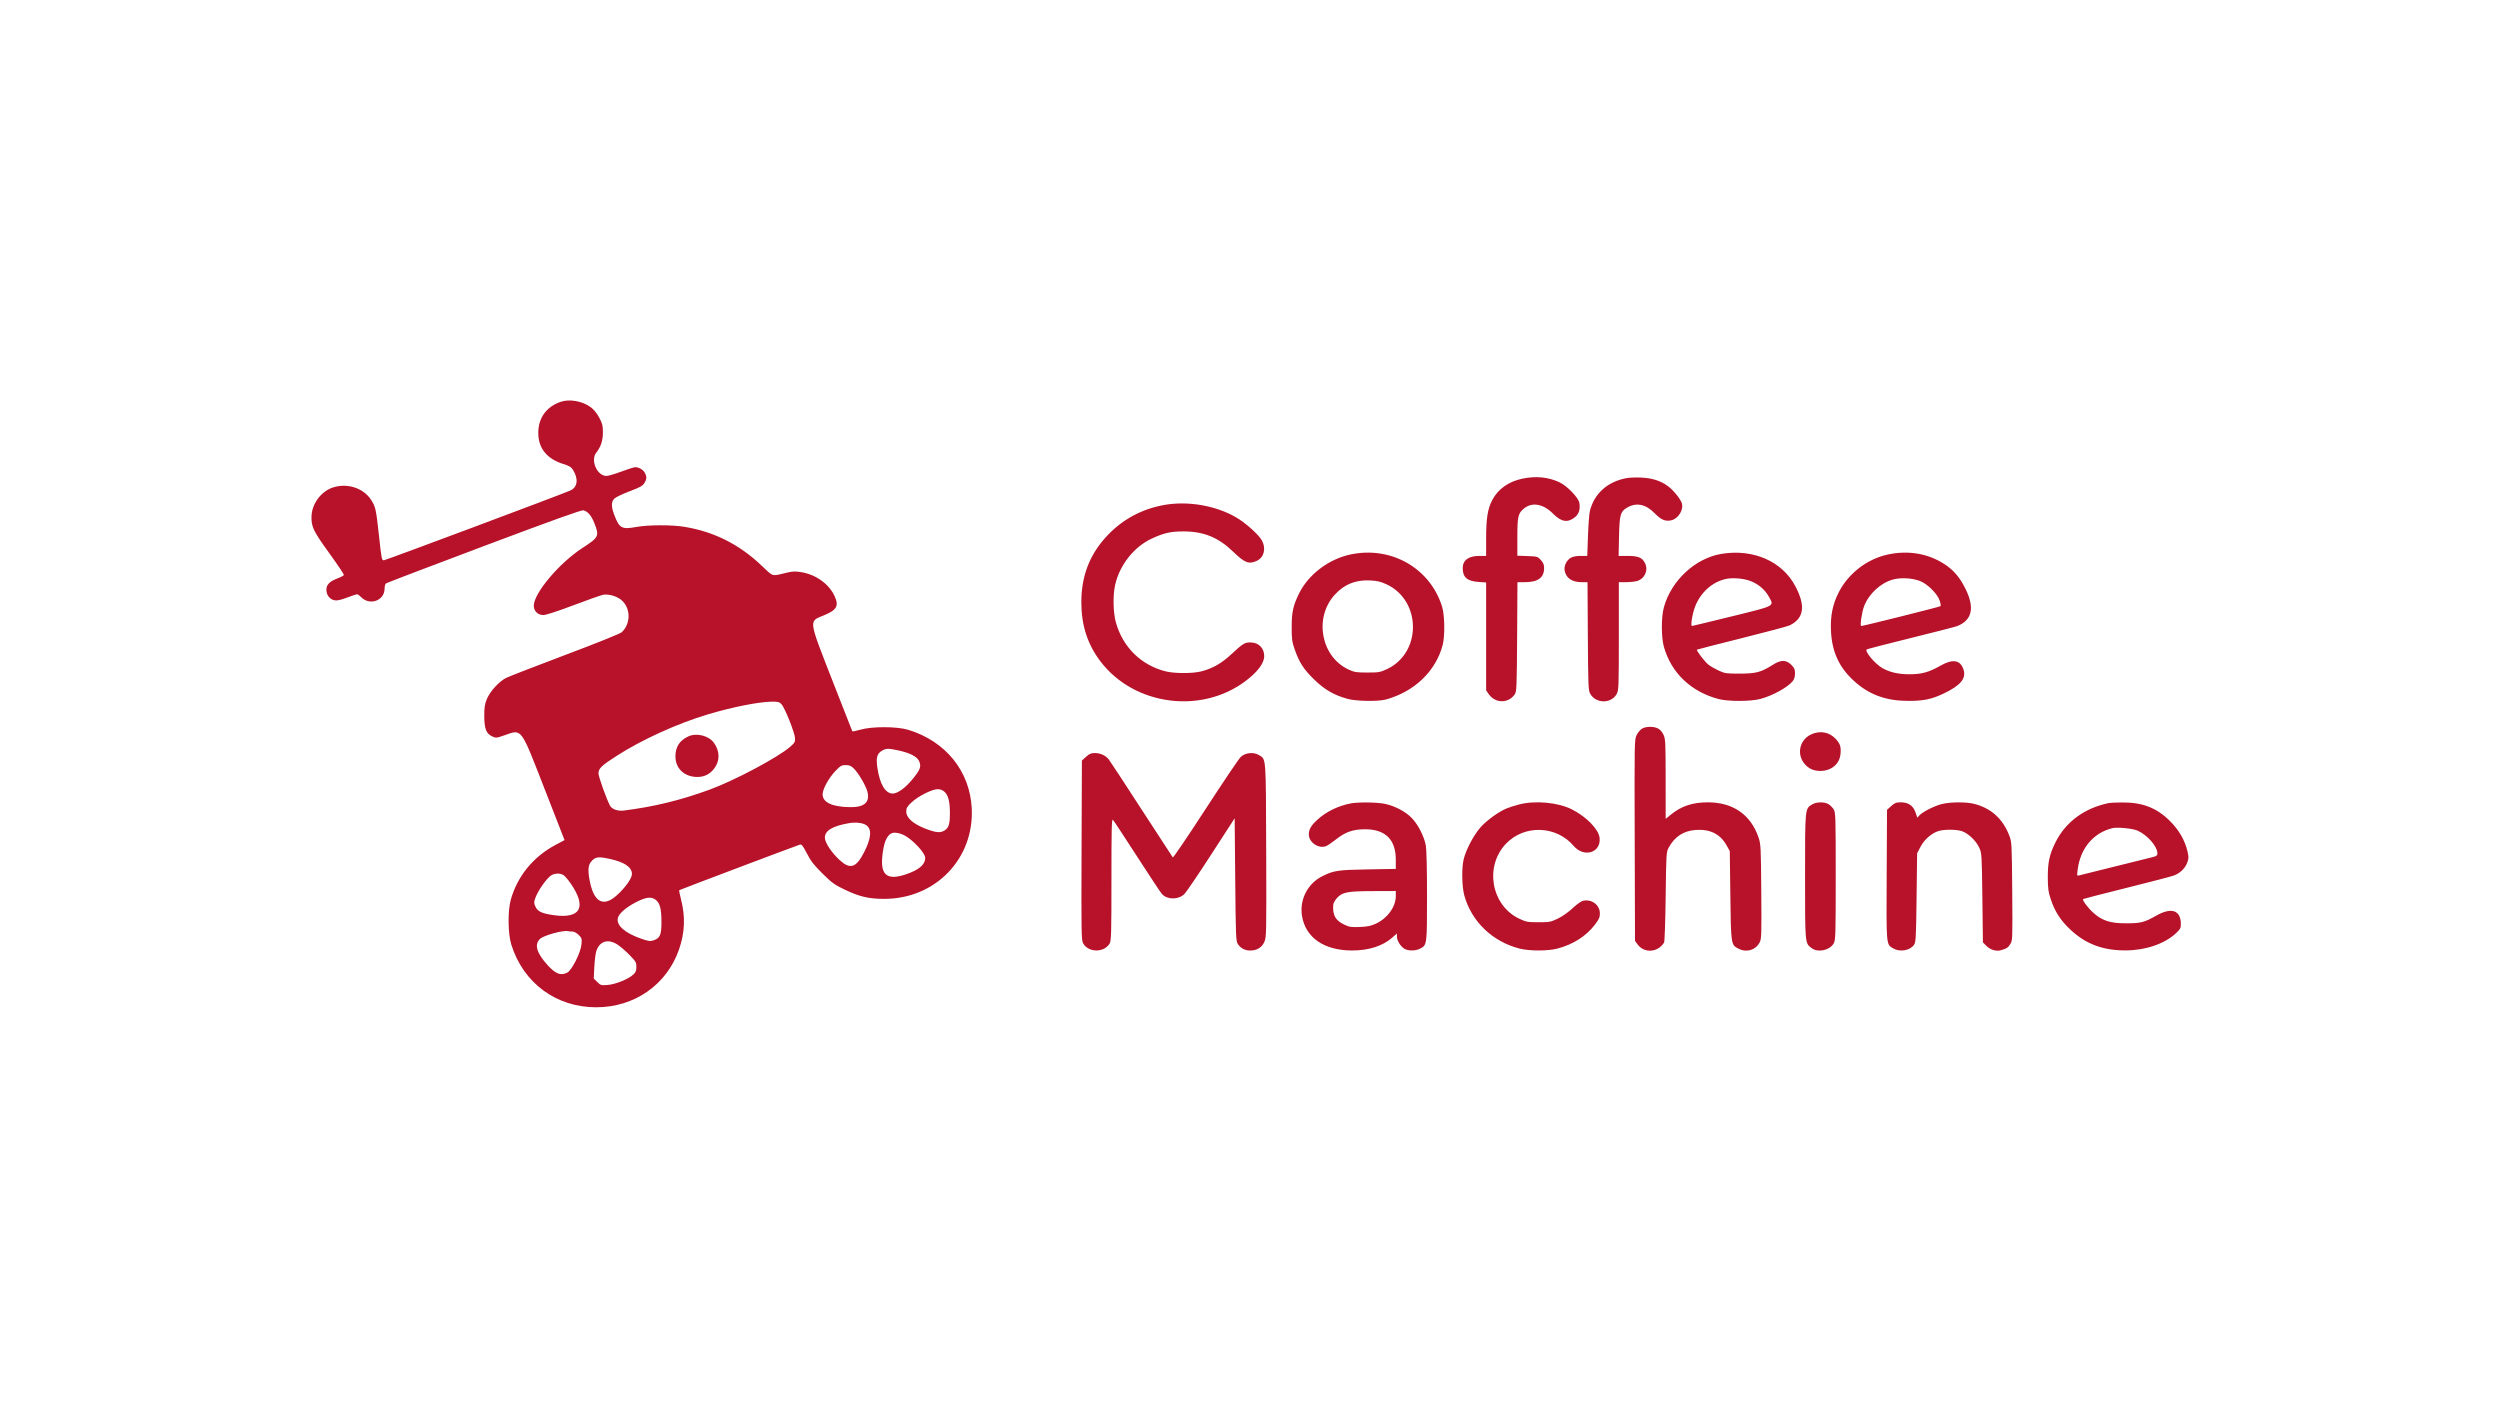 <?xml version="1.0" encoding="UTF-8"?> <svg xmlns="http://www.w3.org/2000/svg" width="618" height="348" viewBox="0 0 618 348" fill="none"> <rect width="618" height="348" fill="white"></rect> <path fill-rule="evenodd" clip-rule="evenodd" d="M138.539 99.351C135.044 100.577 133.075 103.323 133.064 106.988C133.052 110.774 135.178 113.437 139.211 114.687C140.701 115.149 141.202 115.447 141.626 116.125C143.037 118.378 142.793 120.422 141.017 121.241C139.224 122.067 95.311 138.502 94.895 138.502C94.361 138.502 94.326 138.325 93.635 132.005C92.966 125.881 92.824 125.249 91.748 123.582C89.835 120.619 85.824 119.328 82.249 120.524C79.344 121.496 77.102 124.539 77.007 127.639C76.928 130.213 77.439 131.272 81.394 136.739C83.433 139.557 85.058 141.988 85.007 142.14C84.955 142.292 84.263 142.663 83.468 142.964C81.478 143.717 80.682 144.529 80.682 145.804C80.682 147.094 81.524 148.176 82.696 148.392C83.329 148.509 84.212 148.318 85.779 147.725C86.987 147.269 88.111 146.895 88.277 146.895C88.444 146.895 88.873 147.202 89.232 147.576C91.353 149.793 95.025 148.518 95.066 145.55C95.074 144.957 95.222 144.361 95.394 144.226C95.565 144.09 106.469 139.932 119.624 134.986C137.019 128.446 143.725 126.038 144.214 126.158C145.329 126.433 146.186 127.44 146.946 129.369C148.187 132.514 148.033 132.832 144.019 135.432C138.254 139.165 131.955 146.636 131.955 149.741C131.955 151.073 132.954 152.039 134.332 152.039C134.959 152.039 137.833 151.102 141.751 149.621C145.269 148.291 148.578 147.124 149.104 147.027C150.334 146.801 152.246 147.303 153.39 148.154C155.917 150.031 156.061 154.115 153.678 156.298C153.294 156.65 147.488 158.986 139.759 161.896C132.466 164.643 125.881 167.199 125.125 167.575C123.364 168.451 121.099 170.946 120.316 172.872C119.834 174.057 119.707 174.915 119.711 176.945C119.718 180.12 120.176 181.333 121.627 182.012C122.612 182.474 122.673 182.469 124.755 181.745C129.076 180.241 128.62 179.626 134.648 195.084L139.557 207.672L137.275 208.891C131.797 211.815 127.891 216.615 126.26 222.427C125.489 225.173 125.561 230.861 126.399 233.526C129.39 243.037 137.48 249 147.392 249C156.812 249 164.778 243.462 167.819 234.799C169.315 230.534 169.469 226.622 168.313 222.179C168.026 221.075 167.843 220.12 167.908 220.056C168.024 219.942 196.68 209.116 197.718 208.794C198.167 208.654 198.446 209.004 199.477 210.993C200.464 212.899 201.213 213.862 203.343 215.963C205.69 218.278 206.306 218.72 208.872 219.943C212.53 221.685 214.767 222.201 218.651 222.197C231.252 222.186 240.827 212.256 240.215 199.836C239.763 190.66 233.808 183.272 224.566 180.422C221.757 179.556 215.53 179.537 212.65 180.386C211.623 180.689 210.741 180.861 210.689 180.768C210.637 180.676 208.392 174.956 205.701 168.058C199.824 152.998 199.909 153.638 203.571 152.151C206.882 150.805 207.446 149.799 206.284 147.307C204.893 144.323 201.667 142.022 198.046 141.433C196.554 141.19 195.92 141.218 194.354 141.597C190.69 142.485 191.229 142.643 188.25 139.806C182.787 134.602 176.622 131.489 169.34 130.254C166.119 129.708 160.327 129.718 157.239 130.274C153.687 130.915 153.113 130.599 151.856 127.311C151.067 125.247 151.074 124.034 151.878 123.243C152.223 122.905 153.913 122.096 155.635 121.445C158.189 120.48 158.861 120.109 159.281 119.433C159.898 118.438 159.926 117.874 159.404 116.884C158.995 116.106 157.947 115.491 157.03 115.491C156.735 115.491 155.189 115.978 153.595 116.574C152 117.169 150.341 117.657 149.908 117.657C147.604 117.657 145.904 113.755 147.397 111.892C148.52 110.49 149.034 108.935 149.04 106.919C149.046 105.253 148.92 104.74 148.149 103.277C147.579 102.195 146.819 101.25 146.069 100.688C143.999 99.137 140.777 98.565 138.539 99.351ZM376.304 118.33C372.887 119.059 370.273 120.928 368.875 123.636C367.749 125.818 367.381 128.123 367.375 133.02L367.371 137.42H365.703C363.023 137.42 361.582 138.478 361.582 140.445C361.582 142.705 362.676 143.66 365.493 143.858L367.371 143.99V157.314V170.639L367.997 171.559C369.601 173.916 372.908 173.941 374.465 171.607C374.909 170.94 374.959 169.741 375.033 157.398L375.112 143.917H376.887C380.18 143.917 381.705 142.809 381.705 140.415C381.705 139.591 381.507 139.106 380.901 138.439C380.121 137.581 380.021 137.552 377.593 137.461L375.089 137.366V132.781C375.089 127.698 375.271 126.901 376.707 125.715C378.729 124.043 381.504 124.539 383.947 127.01C385.984 129.067 387.573 129.296 389.395 127.793C390.331 127.019 390.69 125.771 390.407 124.285C390.154 122.966 387.414 120.136 385.516 119.23C382.779 117.927 379.63 117.619 376.304 118.33ZM402.106 118.185C397.361 119.063 394.071 122.021 393.012 126.351C392.853 127.004 392.644 129.762 392.547 132.479L392.37 137.42H390.734C389.683 137.42 388.809 137.586 388.3 137.881C387.258 138.486 386.566 139.924 386.781 141.042C387.143 142.943 388.591 143.917 391.057 143.917H392.432L392.514 157.25C392.588 169.406 392.638 170.661 393.082 171.461C394.486 173.984 398.306 174.015 399.672 171.514C400.14 170.656 400.175 169.654 400.175 157.254V143.917L401.897 143.915C402.844 143.914 404.08 143.789 404.643 143.635C406.538 143.118 407.518 141.008 406.673 139.261C405.988 137.841 405.005 137.42 402.379 137.42H400.122L400.222 132.614C400.337 127.277 400.558 126.471 402.165 125.512C404.463 124.139 406.8 124.598 409.01 126.856C410.626 128.506 411.644 128.942 413.13 128.621C414.875 128.245 416.253 126.009 415.741 124.381C415.411 123.333 413.695 121.212 412.383 120.226C410.567 118.865 408.43 118.172 405.687 118.055C404.398 118 402.786 118.059 402.106 118.185ZM287.799 124.825C282.312 125.803 277.536 128.366 273.757 132.36C269.393 136.972 267.305 142.324 267.305 148.896C267.305 154.587 268.853 159.342 272.077 163.553C280.364 174.38 296.846 176.617 307.828 168.405C310.861 166.137 312.514 163.945 312.514 162.191C312.514 160.179 311.115 158.807 309.064 158.807C307.694 158.807 307.212 159.105 304.504 161.627C301.975 163.983 299.781 165.243 296.941 165.969C294.808 166.514 290.348 166.511 288.158 165.963C282.123 164.452 277.595 160.02 275.864 153.929C275.156 151.439 275.076 147.053 275.691 144.456C276.849 139.57 280.345 135.179 284.7 133.143C287.696 131.743 289.451 131.351 292.666 131.366C297.621 131.39 301.246 132.888 304.874 136.413C307.686 139.145 308.736 139.545 310.693 138.634C312.446 137.816 313.011 135.647 311.985 133.672C311.246 132.25 307.976 129.299 305.61 127.918C300.56 124.972 293.681 123.777 287.799 124.825ZM333.882 137.056C328.476 138.194 323.462 141.985 321.139 146.693C319.659 149.689 319.305 151.296 319.304 155.017C319.302 158.01 319.39 158.651 320.063 160.566C321.202 163.807 322.28 165.469 324.896 168.011C327.471 170.516 329.834 171.872 333.199 172.777C335.332 173.351 340.677 173.435 342.561 172.924C349.66 170.999 354.998 165.856 356.652 159.348C357.207 157.167 357.122 152.033 356.498 150.008C353.555 140.459 343.924 134.944 333.882 137.056ZM425.582 136.911C419.084 137.972 413.136 143.486 411.306 150.144C410.646 152.543 410.646 157.501 411.306 159.867C413.095 166.281 417.977 170.969 424.755 172.784C427.177 173.433 432.737 173.427 435.18 172.774C438.193 171.967 441.934 169.908 443.158 168.382C443.541 167.901 443.729 167.272 443.729 166.459C443.729 165.445 443.579 165.101 442.793 164.329C441.501 163.061 440.247 163.07 438.208 164.363C435.33 166.182 434.085 166.512 430.085 166.518C426.765 166.522 426.383 166.469 424.92 165.795C424.049 165.395 422.913 164.748 422.392 164.359C421.468 163.666 419.267 160.807 419.493 160.594C419.558 160.534 424.549 159.253 430.588 157.747C436.627 156.241 441.96 154.813 442.443 154.575C445.96 152.829 446.39 149.782 443.8 144.889C440.554 138.754 433.423 135.63 425.582 136.911ZM466.77 137.053C461.558 138.151 456.87 141.765 454.48 146.528C453.023 149.438 452.467 152.199 452.611 155.81C452.826 161.085 454.592 164.956 458.353 168.373C462.044 171.729 466.202 173.252 471.709 173.263C475.511 173.271 477.55 172.842 480.544 171.405C484.705 169.408 486.109 167.683 485.367 165.479C484.573 163.109 482.701 162.826 479.59 164.604C476.818 166.189 475.028 166.676 471.985 166.676C469.283 166.676 467.164 166.193 465.352 165.165C463.509 164.119 460.922 161.053 461.446 160.537C461.537 160.448 466.429 159.185 472.312 157.73C478.198 156.276 483.369 154.946 483.804 154.774C487.454 153.34 488.175 150.345 485.973 145.778C484.555 142.83 483.007 140.977 480.714 139.48C476.673 136.841 471.803 135.994 466.77 137.053ZM432.678 143.612C434.612 144.333 436.28 145.732 437.21 147.408C438.605 149.927 439.097 149.658 428.154 152.354C422.848 153.661 418.398 154.734 418.263 154.738C417.848 154.751 418.36 151.624 419.06 149.864C420.467 146.342 423.343 143.808 426.736 143.099C428.363 142.76 431.006 142.988 432.678 143.612ZM474.466 143.561C476.306 144.216 478.772 146.584 479.434 148.329C479.722 149.089 479.822 149.719 479.675 149.848C479.466 150.034 460.628 154.746 460.095 154.746C459.745 154.746 460.245 151.312 460.805 149.855C461.991 146.762 464.904 144.081 467.989 143.246C469.837 142.745 472.541 142.877 474.466 143.561ZM342.696 144.418C351.411 148.422 351.498 161.377 342.837 165.416C341.172 166.192 340.83 166.252 338.013 166.252C335.294 166.252 334.816 166.176 333.39 165.52C326.53 162.363 324.748 152.674 329.981 146.986C332.356 144.404 335.132 143.299 338.771 143.486C340.415 143.57 341.319 143.784 342.696 144.418ZM193.17 174.065C193.981 174.893 196.462 181.097 196.529 182.466C196.575 183.4 196.441 183.641 195.355 184.588C192.3 187.25 181.571 192.956 175.372 195.216C168.171 197.841 161.682 199.421 154.238 200.362C152.682 200.559 151.259 200.048 150.773 199.119C149.881 197.414 147.944 191.982 147.944 191.186C147.944 189.959 148.682 189.252 152.545 186.779C158.761 182.802 167.484 178.841 174.958 176.601C180.938 174.809 187.463 173.506 190.711 173.455C192.298 173.43 192.627 173.511 193.17 174.065ZM405.887 180.134C405.464 180.39 404.872 181.101 404.572 181.712C404.033 182.801 404.025 183.345 404.098 207.702L404.172 232.579L404.796 233.438C406.45 235.714 409.846 235.48 411.367 232.985C411.503 232.762 411.676 227.645 411.753 221.615C411.885 210.965 411.909 210.619 412.498 209.536C413.984 206.806 416.173 205.376 419.187 205.164C422.716 204.916 425.223 206.158 426.786 208.93L427.604 210.38L427.74 221.344C427.893 233.512 427.904 233.575 429.744 234.513C431.757 235.539 433.97 234.886 434.985 232.966C435.441 232.109 435.471 231.145 435.388 220.396C435.303 209.295 435.271 208.674 434.7 206.996C432.793 201.393 428.399 198.344 422.215 198.336C418.434 198.331 415.635 199.254 413.063 201.356L411.753 202.426L411.747 192.596C411.741 183.525 411.7 182.678 411.217 181.633C410.902 180.954 410.358 180.331 409.858 180.076C408.763 179.521 406.847 179.548 405.887 180.134ZM447.634 181.587C444.821 182.955 444.082 186.484 446.113 188.854C447.108 190.017 448.305 190.556 449.924 190.572C452.658 190.599 454.727 188.899 454.968 186.424C455.142 184.656 454.918 183.916 453.859 182.73C452.261 180.942 449.868 180.502 447.634 181.587ZM170.135 182.046C167.98 183.055 166.964 184.639 166.964 186.991C166.964 189.812 168.945 191.841 171.904 192.052C173.885 192.192 175.44 191.486 176.594 189.922C177.977 188.047 177.959 185.755 176.544 183.71C175.268 181.866 172.212 181.073 170.135 182.046ZM221.913 185.469C224.878 186.085 226.724 187.027 227.211 188.172C227.777 189.504 227.52 190.217 225.627 192.556C223.873 194.724 221.898 196.167 220.686 196.167C218.849 196.167 217.484 193.862 216.882 189.749C216.51 187.208 216.811 186.216 218.172 185.491C219.12 184.986 219.579 184.983 221.913 185.469ZM268.473 187.076L267.443 188.003L267.36 210.156C267.286 230.101 267.322 232.391 267.722 233.139C268.989 235.511 272.897 235.574 274.297 233.245C274.7 232.575 274.748 230.887 274.748 217.386C274.748 204.539 274.805 202.337 275.128 202.674C275.337 202.892 278.02 206.969 281.091 211.733C284.161 216.498 286.929 220.673 287.242 221.01C288.586 222.464 291.328 222.451 292.799 220.984C293.272 220.512 296.258 216.109 299.434 211.201L305.209 202.275L305.347 217.439C305.473 231.334 305.525 232.664 305.971 233.332C306.693 234.414 307.73 234.971 309.021 234.969C310.716 234.967 311.914 234.244 312.545 232.845C313.06 231.701 313.076 230.921 313.003 210.191C312.92 186.585 313.008 187.744 311.208 186.652C309.875 185.842 307.836 186.052 306.705 187.116C306.254 187.541 302.335 193.354 297.999 200.033C293.661 206.712 290.026 212.077 289.919 211.955C289.813 211.833 286.337 206.495 282.194 200.092C278.051 193.689 274.402 188.124 274.085 187.723C273.308 186.742 272.009 186.15 270.637 186.15C269.73 186.15 269.296 186.336 268.473 187.076ZM211.05 189.961C212.203 191.094 214.001 194.135 214.406 195.637C215.114 198.265 213.725 199.564 210.243 199.53C205.758 199.486 203.352 198.38 203.352 196.361C203.352 195.066 204.874 192.294 206.532 190.571C207.774 189.28 208.041 189.128 209.061 189.128C209.966 189.128 210.375 189.299 211.05 189.961ZM233.478 195.731C234.417 196.586 234.817 198.159 234.816 201.005C234.816 203.707 234.539 204.616 233.513 205.276C232.465 205.951 231.381 205.852 228.755 204.843C225.734 203.681 224.027 202.16 224.027 200.63C224.027 199.739 224.218 199.406 225.336 198.349C226.93 196.844 230.39 195.09 231.774 195.086C232.441 195.085 233 195.296 233.478 195.731ZM333.875 198.607C330.744 199.219 327.813 200.656 325.657 202.637C324.069 204.096 323.541 205.009 323.541 206.296C323.541 208.221 325.939 209.861 327.761 209.181C328.148 209.036 329.243 208.302 330.195 207.549C332.56 205.677 334.377 205.027 337.324 204.998C342.423 204.947 345.042 207.497 345.042 212.51V214.792L338.082 214.914C330.681 215.042 329.673 215.194 326.848 216.613C323.231 218.43 321.199 222.426 321.856 226.435C322.737 231.806 327.362 234.977 334.291 234.961C338.43 234.951 341.843 233.84 344.225 231.726L345.318 230.756L345.319 231.532C345.32 232.498 346.163 233.889 347.118 234.504C348.038 235.096 349.881 235.101 351.033 234.513C352.758 233.634 352.761 233.614 352.761 221.542C352.761 214.921 352.644 209.981 352.464 209.008C352.043 206.725 350.507 203.742 348.941 202.163C347.398 200.606 344.955 199.31 342.495 198.74C340.656 198.314 335.762 198.239 333.875 198.607ZM375.504 198.866C374.441 199.144 373.078 199.576 372.469 199.828C370.523 200.634 367.71 202.646 366.116 204.37C364.416 206.21 362.434 209.917 361.819 212.41C361.297 214.524 361.377 219.187 361.972 221.339C363.758 227.798 368.918 232.763 375.642 234.494C378.023 235.107 382.632 235.109 384.965 234.498C388.847 233.483 392.076 231.433 394.236 228.614C395.272 227.258 395.49 226.774 395.49 225.805C395.49 223.731 393.518 222.221 391.384 222.659C390.878 222.763 389.83 223.499 388.777 224.49C387.735 225.47 386.243 226.522 385.124 227.062C383.338 227.925 383.07 227.977 380.333 227.977C377.664 227.977 377.29 227.91 375.639 227.142C368.623 223.876 366.887 214.165 372.313 208.53C376.869 203.8 384.715 204.069 389.006 209.104C391.578 212.12 395.84 210.782 395.416 207.093C395.172 204.968 392.099 201.836 388.506 200.047C385.08 198.343 379.459 197.832 375.504 198.866ZM447.979 198.843C446.181 199.921 446.21 199.615 446.21 216.647C446.21 233.594 446.169 233.171 447.923 234.432C449.48 235.553 452.358 234.885 453.303 233.184C453.753 232.375 453.791 231.107 453.791 216.606C453.791 201.701 453.765 200.861 453.27 200.061C452.985 199.598 452.408 199.019 451.987 198.775C450.963 198.18 449.032 198.213 447.979 198.843ZM467.5 199.259L466.473 200.186L466.387 216.247C466.296 233.999 466.243 233.419 468.039 234.461C469.672 235.408 472.174 234.97 473.142 233.567C473.595 232.914 473.651 231.86 473.777 221.885L473.913 210.921L474.766 209.297C475.711 207.496 477.542 205.918 479.278 205.406C480.635 205.007 483.487 205.016 484.867 205.422C486.412 205.876 488.457 207.779 489.243 209.492C489.894 210.904 489.902 211.054 490.041 221.936L490.179 232.95L490.991 233.784C491.963 234.777 493.458 235.241 494.605 234.904C496.097 234.465 496.365 234.29 496.942 233.375C497.504 232.484 497.513 232.225 497.422 220.34C497.331 208.591 497.307 208.164 496.716 206.611C495.112 202.415 492.26 199.82 488.039 198.717C486.109 198.211 482.109 198.233 480.02 198.759C478.16 199.227 475.299 200.676 474.481 201.565L473.96 202.131L473.524 200.847C472.953 199.167 471.741 198.332 469.872 198.332C468.73 198.332 468.377 198.469 467.5 199.259ZM521.328 198.508C515.295 199.742 510.657 203.148 508.12 208.214C506.642 211.16 506.207 213.146 506.219 216.877C506.227 219.629 506.339 220.457 506.948 222.291C507.981 225.397 509.421 227.603 511.916 229.912C515.692 233.403 519.898 234.965 525.463 234.942C530.413 234.921 535.128 233.304 537.936 230.663C538.954 229.705 539.107 229.407 539.107 228.416C539.107 225.019 536.782 224.213 533.068 226.322C530.084 228.018 529.227 228.238 525.601 228.243C521.708 228.249 519.718 227.625 517.564 225.722C516.21 224.526 514.68 222.504 514.939 222.25C515.009 222.181 519.901 220.922 525.81 219.451C531.72 217.981 536.973 216.606 537.488 216.395C538.969 215.786 540.134 214.659 540.646 213.339C541.061 212.271 541.079 211.925 540.773 210.572C540.14 207.76 538.648 205.166 536.364 202.909C533.08 199.661 529.56 198.315 524.498 198.368C523.059 198.383 521.631 198.446 521.328 198.508ZM214.046 203.922C215.58 204.879 215.426 207.125 213.576 210.737C211.637 214.526 210.146 214.991 207.566 212.613C205.527 210.734 203.903 208.276 203.903 207.068C203.903 205.319 205.823 204.174 209.921 203.477C211.492 203.209 213.198 203.394 214.046 203.922ZM528.359 205.31C530.817 206.372 533.318 209.239 533.318 210.996C533.318 211.439 533.074 211.641 532.285 211.845C531.717 211.992 527.532 213.031 522.982 214.153C518.435 215.275 514.418 216.274 514.056 216.373C513.4 216.552 513.4 216.545 513.6 214.96C514.268 209.709 517.455 205.896 522.155 204.725C523.356 204.425 527.132 204.781 528.359 205.31ZM223.482 206.448C225.602 207.531 228.713 210.858 228.713 212.041C228.713 213.757 227.154 215.074 223.818 216.178C219.404 217.638 217.688 216.36 218.089 211.911C218.412 208.34 219.197 206.418 220.534 205.933C221.177 205.699 222.453 205.922 223.482 206.448ZM150.463 212.259C154.313 213.06 156.214 214.321 156.214 216.071C156.214 217.149 154.495 219.541 152.384 221.403C149.203 224.208 146.928 223.083 145.87 218.181C145.29 215.491 145.344 213.985 146.052 213.101C147.074 211.825 147.754 211.695 150.463 212.259ZM139.337 216.351C139.675 216.583 140.451 217.496 141.062 218.38C145.119 224.247 143.543 227.18 136.847 226.226C133.971 225.816 132.945 225.341 132.372 224.155C131.994 223.373 131.973 223.052 132.246 222.214C132.873 220.288 135.209 216.947 136.366 216.323C137.291 215.824 138.588 215.836 139.337 216.351ZM345.04 221.547C345.034 224.197 342.989 227.002 340.08 228.349C338.898 228.896 338.031 229.073 336.143 229.15C333.968 229.239 333.569 229.176 332.229 228.532C330.12 227.519 329.42 226.256 329.564 223.722C329.586 223.318 329.99 222.556 330.461 222.03C331.795 220.537 333.007 220.302 339.46 220.28L345.042 220.261L345.04 221.547ZM162.083 222.431C163.132 223.242 163.504 224.651 163.512 227.841C163.52 231.108 163.169 231.932 161.545 232.458C160.707 232.729 160.309 232.675 158.474 232.035C154.428 230.624 152.28 228.707 152.738 226.916C153.02 225.813 154.761 224.294 157.18 223.042C159.681 221.749 160.988 221.585 162.083 222.431ZM141.509 230.278C141.908 230.278 142.549 230.624 143.036 231.102C143.81 231.862 143.865 232.04 143.75 233.406C143.579 235.438 141.365 239.851 140.227 240.429C138.615 241.248 137.397 240.793 135.42 238.634C132.645 235.603 132.03 233.527 133.482 232.101C134.371 231.228 139.266 229.882 140.455 230.184C140.656 230.236 141.131 230.278 141.509 230.278ZM152.669 233.519C153.349 233.961 154.673 235.108 155.611 236.067C157.173 237.665 157.316 237.911 157.316 239.002C157.316 239.949 157.16 240.34 156.557 240.908C155.364 242.03 152.183 243.324 150.233 243.479C148.601 243.609 148.487 243.577 147.649 242.754L146.771 241.892L146.92 238.995C147.001 237.402 147.225 235.636 147.418 235.071C148.256 232.612 150.332 231.998 152.669 233.519Z" fill="#B71229"></path> </svg> 